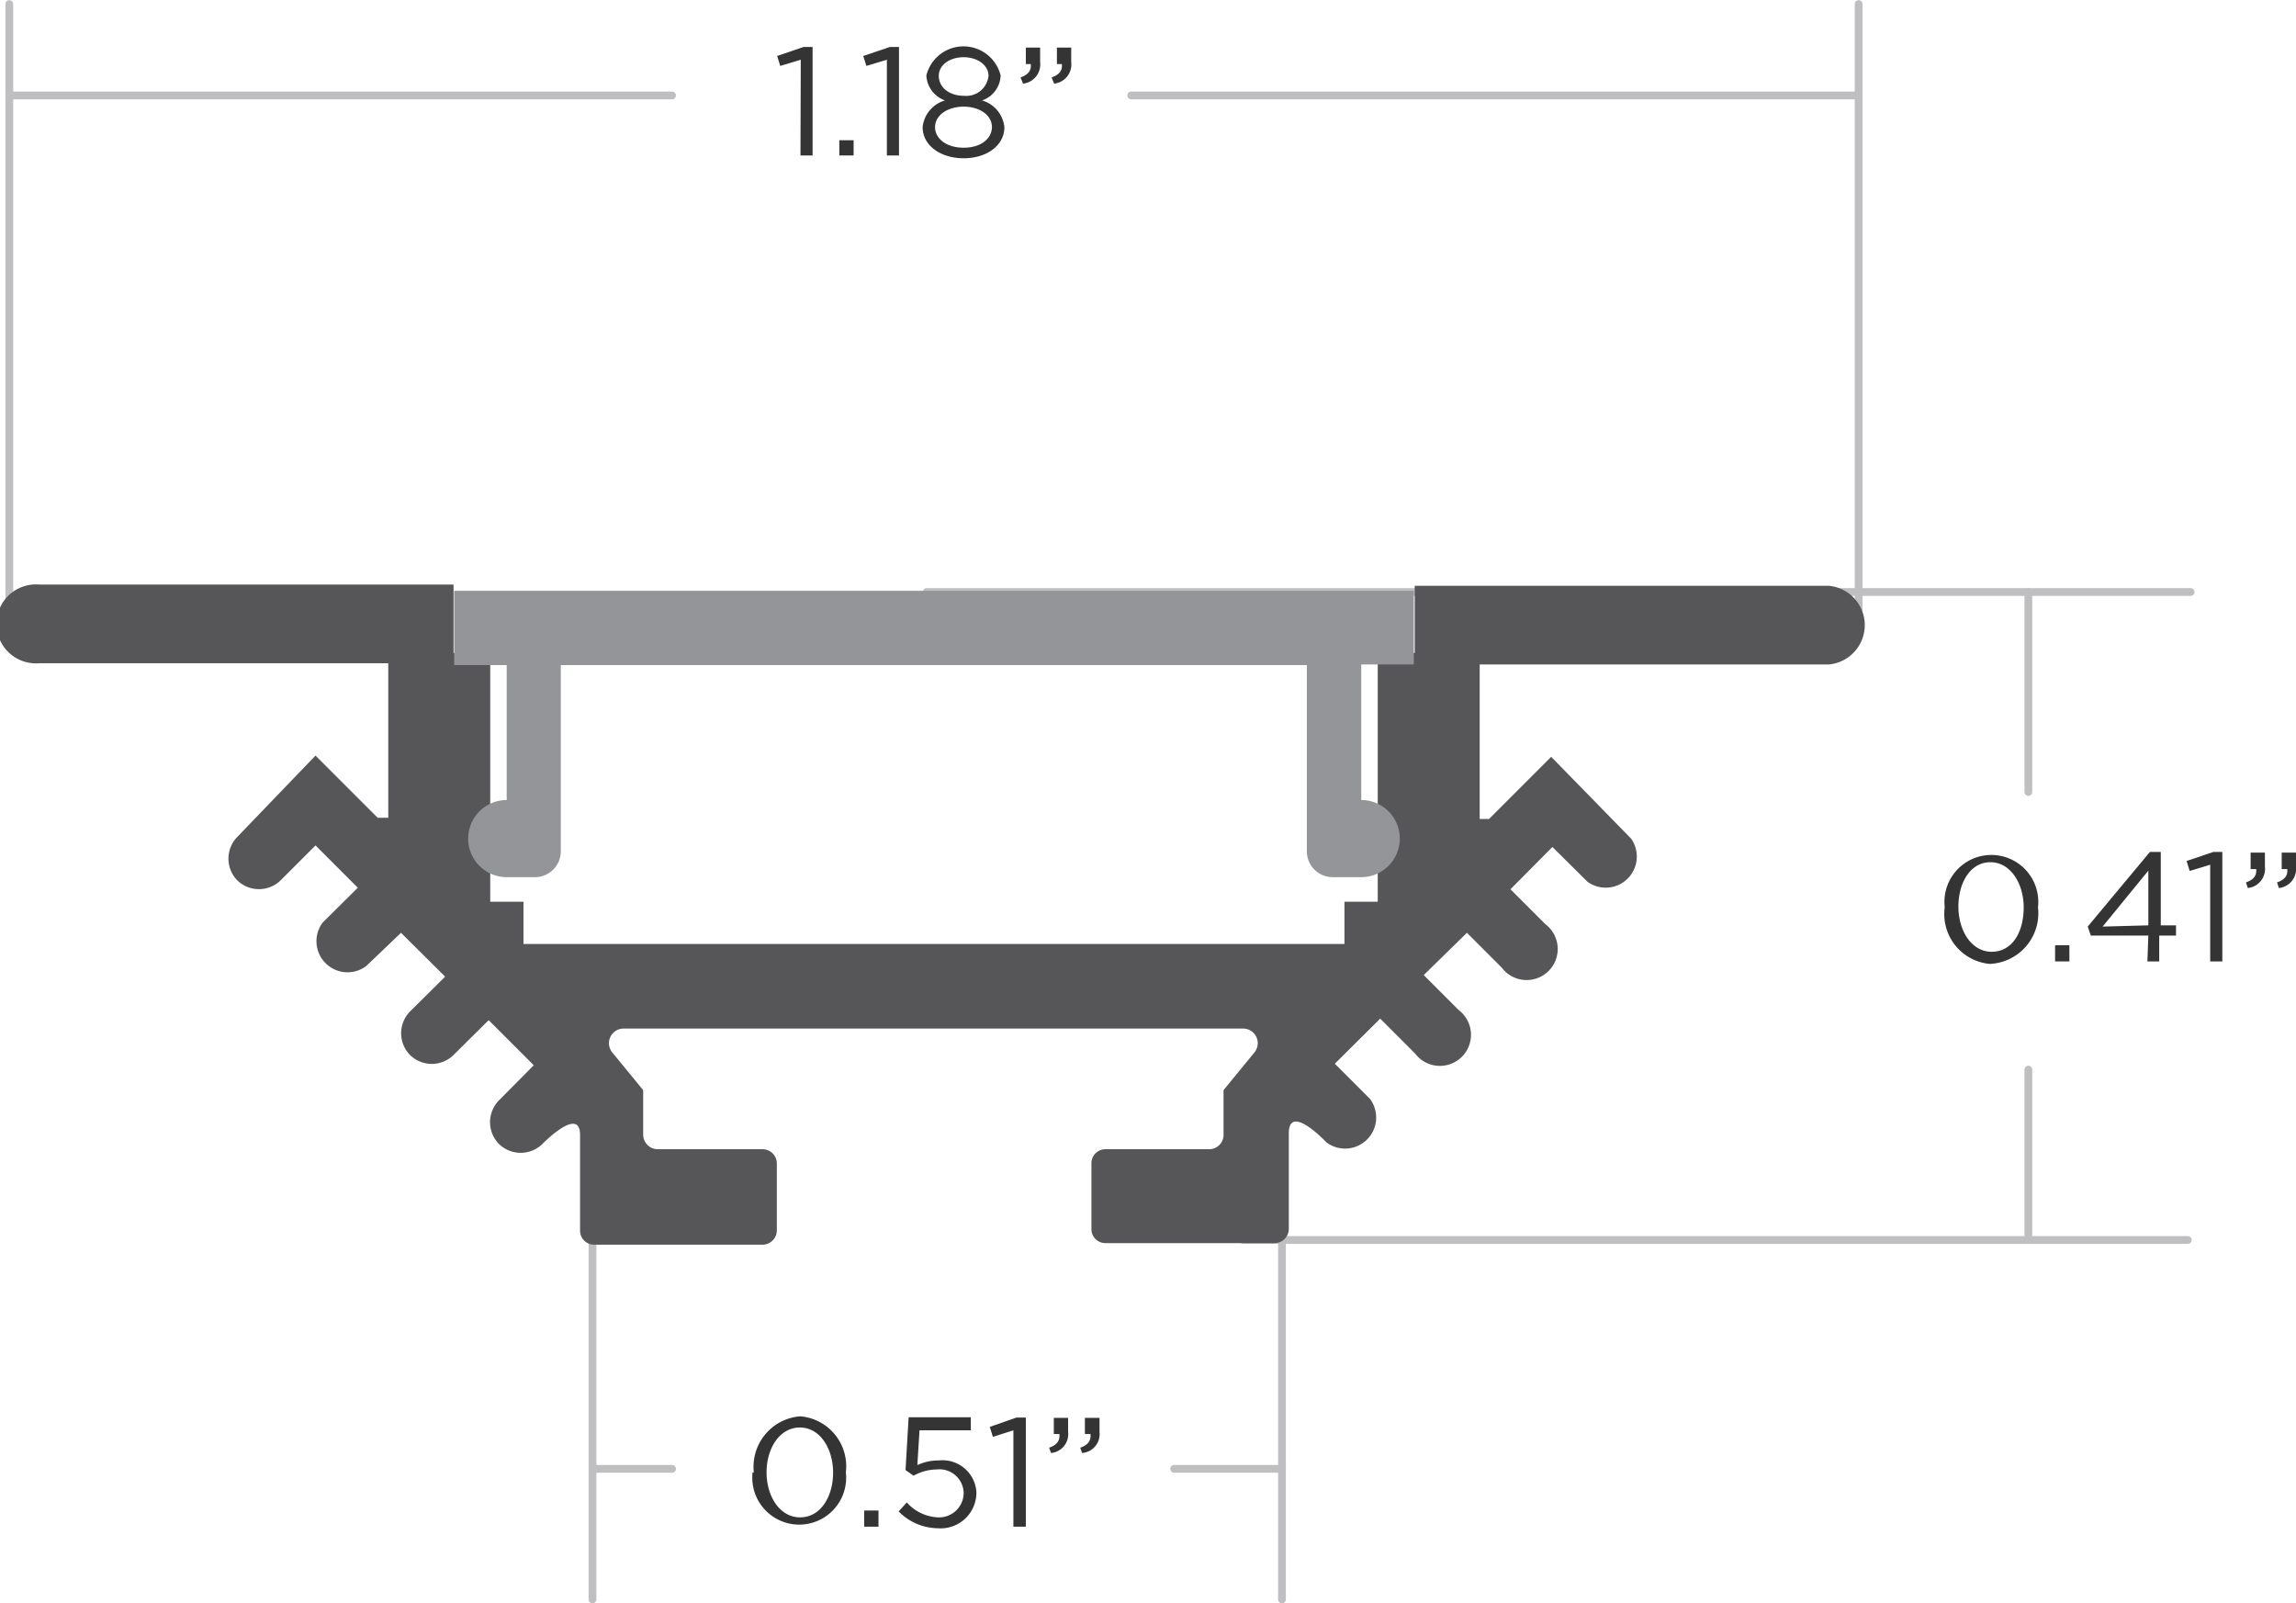 <svg xmlns="http://www.w3.org/2000/svg" viewBox="0 0 73.86 51.56"><defs><style>.cls-1{fill:#343435;}.cls-2{fill:none;stroke:#bfbfc1;stroke-linecap:round;stroke-linejoin:round;stroke-width:0.25px;}.cls-3{fill:#565659;}.cls-4{fill:#939598;}</style></defs><title>rs-3010-dim</title><g id="Layer_2" data-name="Layer 2"><g id="Layer_1-2" data-name="Layer 1"><path class="cls-1" d="M25.76,1.92l-.66.2L25,1.8l.85-.29h.29V5h-.39Z"/><path class="cls-1" d="M27,4.51h.46V5H27Z"/><path class="cls-1" d="M28.53,1.92l-.66.2-.1-.32.86-.29h.29V5h-.39Z"/><path class="cls-1" d="M29.68,4.09h0a1,1,0,0,1,.72-.86.9.9,0,0,1-.6-.8h0a1.23,1.23,0,0,1,2.39,0h0a.88.88,0,0,1-.6.8,1,1,0,0,1,.72.86h0c0,.59-.57,1-1.31,1S29.68,4.68,29.68,4.09Zm2.23,0h0c0-.39-.4-.66-.91-.66s-.92.27-.92.66h0c0,.35.34.66.92.66S31.91,4.44,31.91,4.08ZM31.8,2.44h0c0-.34-.35-.6-.8-.6s-.8.25-.8.6h0c0,.38.35.64.8.64A.72.72,0,0,0,31.8,2.44Z"/><path class="cls-1" d="M32.83,2.49c.25-.09.35-.22.33-.43H33V1.53h.46V2a.62.62,0,0,1-.55.69Zm1,0c.25-.09.35-.22.33-.43H34V1.53h.46V2a.62.62,0,0,1-.55.69Z"/><path class="cls-1" d="M62.56,29.18h0a1.51,1.51,0,1,1,3,0h0A1.63,1.63,0,0,1,64,31,1.61,1.61,0,0,1,62.56,29.18Zm2.54,0h0c0-.76-.42-1.45-1.07-1.45S63,28.39,63,29.16h0c0,.77.42,1.45,1.07,1.45S65.1,30,65.1,29.18Z"/><path class="cls-1" d="M66.11,30.4h.46v.52h-.46Z"/><path class="cls-1" d="M69.11,30.09H67.26l-.1-.29,2-2.4h.35v2.36H70v.33h-.54v.83h-.38Zm0-.33V28l-1.47,1.8Z"/><path class="cls-1" d="M71.1,27.81l-.66.2-.1-.32.86-.29h.29v3.52H71.1Z"/><path class="cls-1" d="M72.25,28.38c.25-.09.35-.22.33-.43H72.4v-.53h.46v.45a.62.62,0,0,1-.55.69Zm1,0c.25-.09.35-.22.33-.43H73.4v-.53h.46v.45a.62.62,0,0,1-.55.69Z"/><line class="cls-2" x1="21.62" y1="3.07" x2="0.3" y2="3.07"/><line class="cls-2" x1="70.47" y1="19.04" x2="29.81" y2="19.04"/><line class="cls-2" x1="70.38" y1="39.88" x2="40" y2="39.88"/><line class="cls-2" x1="59.79" y1="3.07" x2="36.39" y2="3.07"/><path class="cls-1" d="M24.25,47.36h0a1.63,1.63,0,0,1,1.49-1.81,1.61,1.61,0,0,1,1.47,1.8h0a1.51,1.51,0,1,1-3,0Zm2.55,0h0c0-.77-.42-1.45-1.07-1.45s-1.07.67-1.07,1.44h0c0,.77.42,1.45,1.08,1.45S26.8,48.13,26.8,47.36Z"/><path class="cls-1" d="M27.8,48.58h.46v.52H27.8Z"/><path class="cls-1" d="M28.91,48.61l.26-.29a1.43,1.43,0,0,0,1,.48A.79.79,0,0,0,31,48h0a.78.78,0,0,0-.87-.74,1.53,1.53,0,0,0-.74.2l-.26-.18.1-1.7h2V46H29.58l-.07,1.12a1.56,1.56,0,0,1,.69-.15A1.09,1.09,0,0,1,31.41,48h0a1.15,1.15,0,0,1-1.25,1.15A1.79,1.79,0,0,1,28.91,48.61Z"/><path class="cls-1" d="M32.6,46l-.66.21-.1-.32.86-.3H33V49.1H32.6Z"/><path class="cls-1" d="M33.75,46.56c.25-.09.35-.22.33-.44H33.9V45.6h.46v.45a.61.61,0,0,1-.55.68Zm1,0c.25-.09.35-.22.33-.44H34.9V45.6h.47v.45a.61.61,0,0,1-.56.68Z"/><line class="cls-2" x1="21.62" y1="47.24" x2="19.06" y2="47.24"/><line class="cls-2" x1="41.24" y1="47.24" x2="37.77" y2="47.24"/><line class="cls-2" x1="0.3" y1="20.1" x2="0.3" y2="0.13"/><line class="cls-2" x1="19.06" y1="51.44" x2="19.06" y2="34.4"/><line class="cls-2" x1="41.24" y1="51.44" x2="41.24" y2="34.4"/><line class="cls-2" x1="59.79" y1="20.1" x2="59.79" y2="0.13"/><line class="cls-2" x1="65.25" y1="25.47" x2="65.25" y2="19.04"/><line class="cls-2" x1="65.25" y1="39.88" x2="65.25" y2="34.4"/><path class="cls-3" d="M58.83,18.84H45.51V21H44.32v8H43.25v1.36H16.84V29H15.77V21H14.59v-2.2H1.27a1.27,1.27,0,1,0,0,2.53H12.49V26.3h-.34l-2-2L7.63,26.92a1,1,0,0,0,0,1.39,1,1,0,0,0,1.4,0l1.12-1.12,1.36,1.36-1.13,1.12a1,1,0,0,0,1.4,1.4L12.9,30l1.42,1.41-1.13,1.12a1,1,0,0,0,0,1.4,1,1,0,0,0,1.4,0l1.13-1.12,1.45,1.45-1.12,1.13a1,1,0,0,0,0,1.4,1,1,0,0,0,1.4,0s1.21-1.24,1.21-.29v3.07a.45.45,0,0,0,.45.46h5.42a.46.46,0,0,0,.46-.46V37.41a.46.46,0,0,0-.46-.45H21.15a.47.47,0,0,1-.46-.46V35.06l-1-1.22a.47.47,0,0,1,.36-.76H40a.47.47,0,0,1,.36.76l-1,1.22V36.5a.46.46,0,0,1-.46.46H35.56a.45.45,0,0,0-.45.45v2.11a.45.45,0,0,0,.45.46H41a.46.46,0,0,0,.46-.46V36.45c0-1,1.21.29,1.21.29a1,1,0,0,0,1.4-1.4l-1.13-1.13,1.46-1.45,1.12,1.12a1,1,0,1,0,1.4-1.4l-1.12-1.12L47.19,30l1.12,1.12a1,1,0,1,0,1.4-1.4l-1.12-1.12,1.35-1.36,1.13,1.12a1,1,0,0,0,1.4-1.39L49.9,24.34l-2,2H47.6V21.37H58.83a1.27,1.27,0,0,0,0-2.53Z"/><path class="cls-4" d="M45.48,21.37V19H14.61v2.39H16.3v4.34a1.24,1.24,0,1,0,0,2.48h.91a.83.83,0,0,0,.83-.82v-6h24v6a.83.83,0,0,0,.83.82h.92a1.24,1.24,0,1,0,0-2.48V21.37Z"/></g></g></svg>